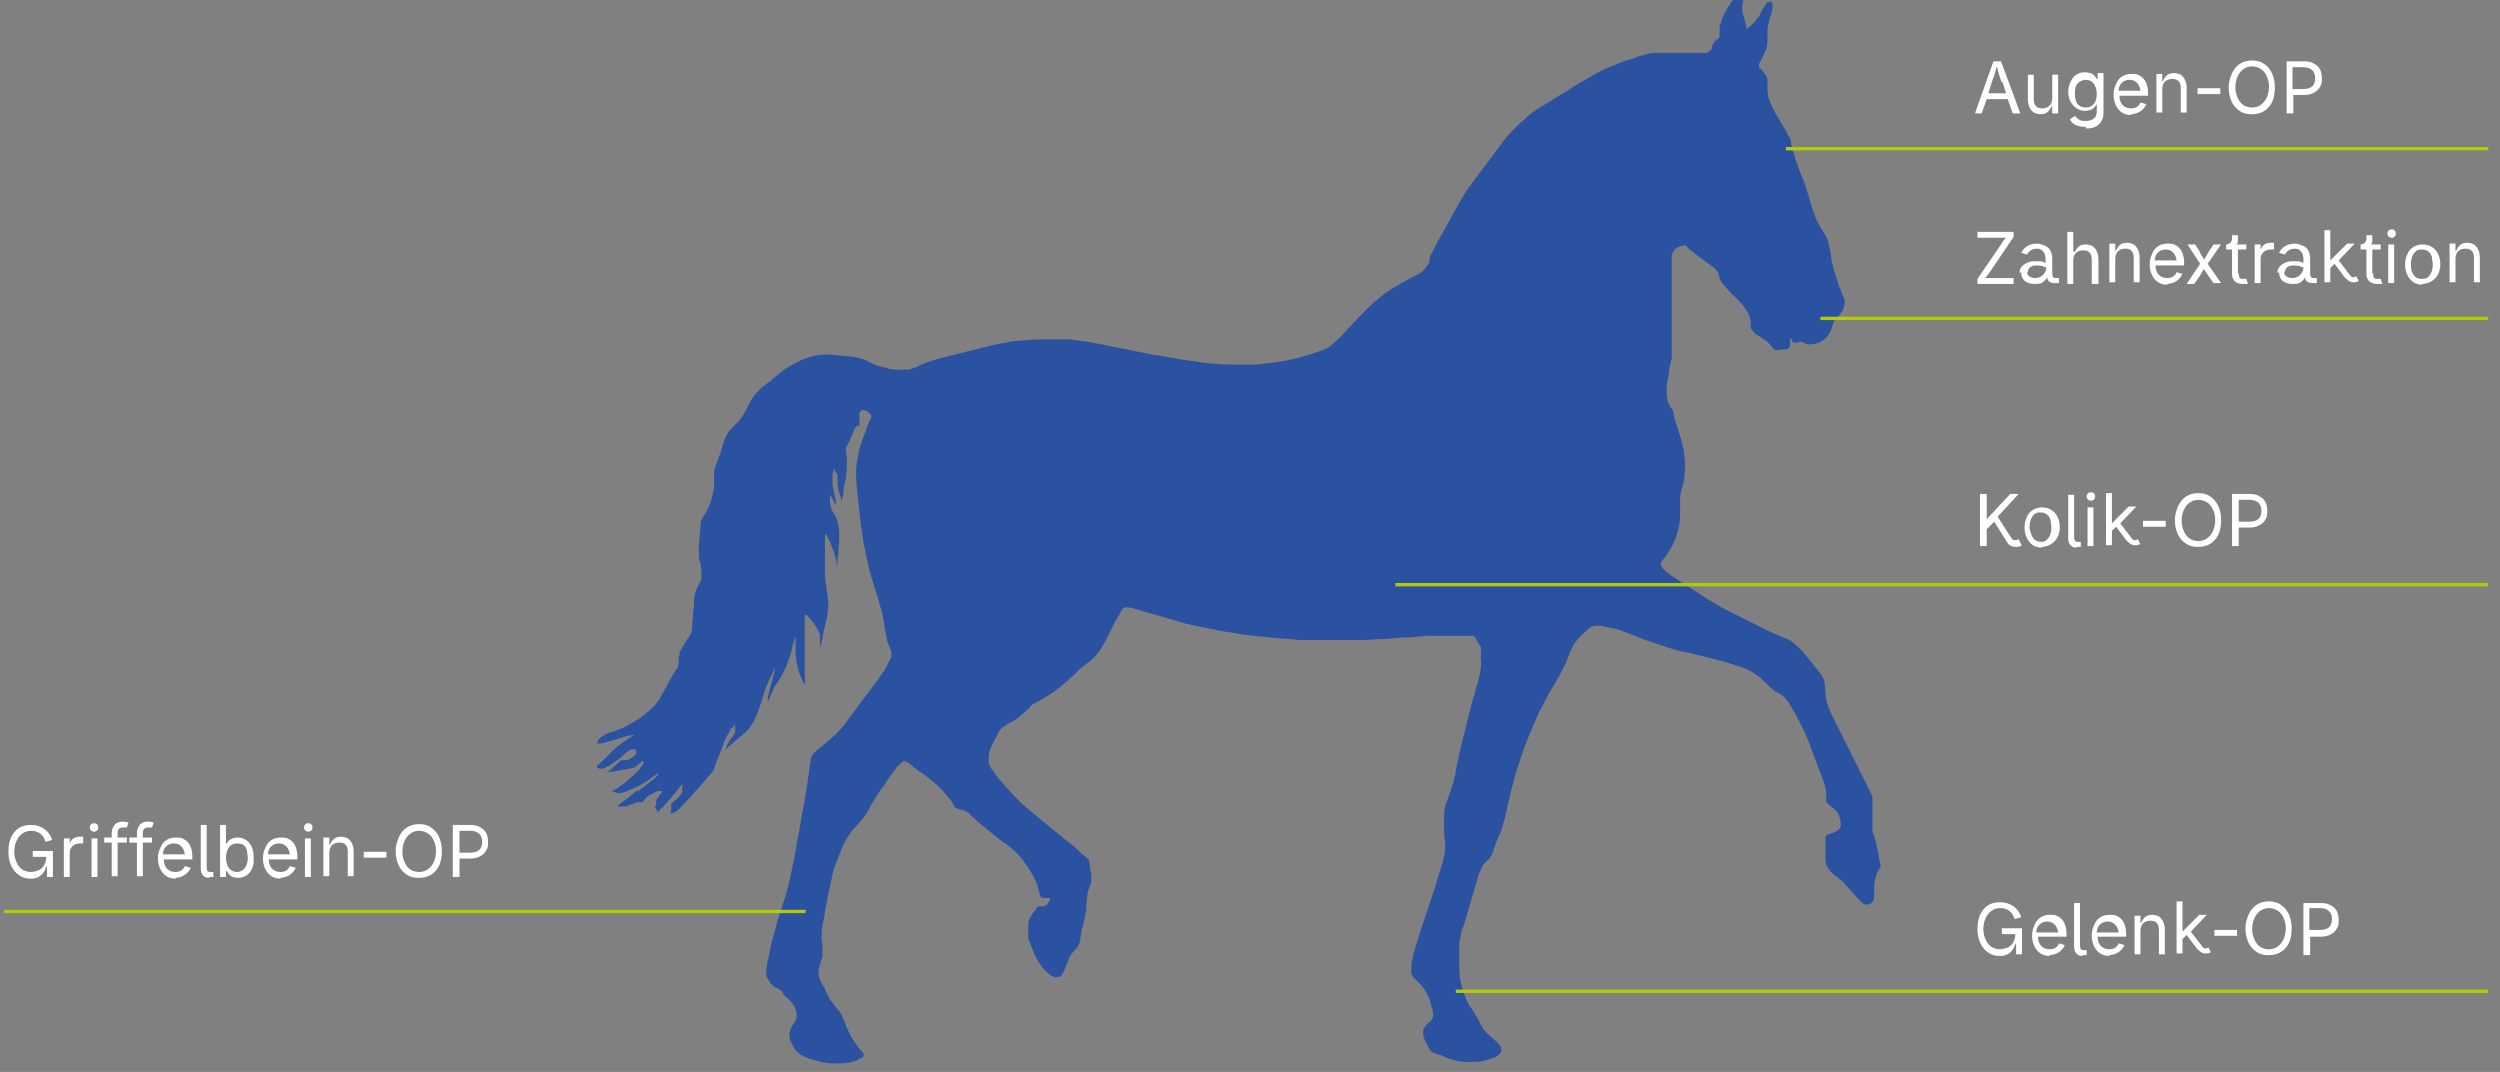 <?xml version="1.0" encoding="UTF-8"?>
<svg xmlns="http://www.w3.org/2000/svg" id="Ebene_1" version="1.1" viewBox="0 0 297.6 127.6">
  <rect x="0" y="0" width="297.6" height="127.6" fill="#808080" stroke="none"/>
  <defs>
    <style>
      .st0 {
        fill: none;
        stroke: #b1cb09;
        stroke-width: .4px;
      }

      .st1 {
        fill: #fff;
      }

      .st2 {
        fill: #2b52a0;
      }
    </style>
  </defs>
  <path class="st1" d="M5.6,103.1h0v1.3h.7v-3.1h-2.4v.7h1.6c0,.7-.3,1.3-.9,1.6-.3.1-.6.2-.9.2-.8,0-1.4-.4-1.7-1.1-.2-.4-.3-.8-.3-1.3,0-1,.4-1.8,1-2.2.3-.2.6-.3,1-.3.9,0,1.5.5,1.7,1.3l.8-.2c-.3-1.1-1.3-1.8-2.5-1.8s-1.9.5-2.4,1.5c-.2.5-.3,1-.3,1.7,0,1.3.5,2.3,1.3,2.8.4.3.9.4,1.4.4.9,0,1.5-.5,1.8-1.4h0ZM8.3,100.5h0v-.7h-.7v4.6h.7v-2.9c0-.6.5-1.1,1.2-1.1s.3,0,.4,0v-.8h-.4c-.6,0-1,.3-1.2.8h0ZM10.9,104.4h.7v-4.6h-.7v4.6h0ZM11.2,99c.3,0,.5-.2.5-.5s-.2-.5-.5-.5-.5.2-.5.5.2.5.5.5h0ZM13.3,99.1v.6h-.9v.6h.9v4h.7v-4h1.1v-.6h-1.1v-.5c0-.5.2-.7.7-.7s.3,0,.4,0l.2-.6c-.2,0-.4-.1-.7-.1-.5,0-.9.2-1.1.6-.1.2-.2.4-.2.7h0ZM16.3,99.1v.6h-.9v.6h.9v4h.7v-4h1.1v-.6h-1.1v-.5c0-.5.2-.7.7-.7s.3,0,.4,0l.2-.6c-.2,0-.4-.1-.7-.1-.5,0-.9.2-1.1.6-.1.2-.2.4-.2.7h0ZM20.8,104.5c.9,0,1.6-.5,1.9-1.2l-.7-.2c-.2.5-.6.7-1.1.7-.8,0-1.4-.5-1.4-1.5h3.4v-.3c0-1.1-.4-1.8-1-2.1-.3-.2-.6-.2-1-.2-.8,0-1.5.4-1.8,1.2-.2.4-.3.8-.3,1.3,0,.9.4,1.7,1,2.1.3.2.7.3,1.2.3h0ZM22,101.7h-2.6c0-.8.6-1.3,1.3-1.3s1.2.5,1.3,1.3h0ZM24.9,104.4c.2,0,.4,0,.5,0v-.6c-.2,0-.3,0-.4,0-.3,0-.4-.2-.4-.6v-5h-.7v5.2c0,.7.4,1.1,1,1.1h0ZM28.3,104.5c.8,0,1.4-.4,1.7-1.1.2-.4.2-.8.2-1.3,0-1-.3-1.7-.9-2.1-.3-.2-.6-.3-1-.3-.5,0-.9.2-1.1.4,0,.1-.2.2-.3.4h0v-2.3h-.7v6.2h.7v-.7h.1c.2.3.3.5.7.7.2,0,.4.1.7.1h0ZM28.2,103.8c-.8,0-1.3-.7-1.3-1.7s.5-1.7,1.3-1.7,1,.3,1.2.8c0,.3.1.6.1.9,0,1-.5,1.7-1.3,1.7h0ZM33.3,104.5c.9,0,1.6-.5,1.9-1.2l-.7-.2c-.2.5-.6.7-1.1.7-.8,0-1.4-.5-1.4-1.5h3.4v-.3c0-1.1-.4-1.8-1-2.1-.3-.2-.6-.2-1-.2-.8,0-1.5.4-1.8,1.2-.2.4-.3.8-.3,1.3,0,.9.4,1.7,1,2.1.3.2.7.3,1.2.3h0ZM34.5,101.7h-2.6c0-.8.6-1.3,1.3-1.3s1.2.5,1.3,1.3h0ZM36.3,104.4h.7v-4.6h-.7v4.6h0ZM36.7,99c.3,0,.5-.2.5-.5s-.2-.5-.5-.5-.5.2-.5.5.2.5.5.5h0ZM39.2,100.6h0v-.9h-.7v4.6h.7v-2.8c0-.8.5-1.2,1.2-1.2s1,.4,1,1.1v2.9h.7v-2.9c0-.8-.3-1.3-.7-1.6-.2-.1-.5-.2-.8-.2-.7,0-1,.3-1.3.9h0ZM46,101.4h-2.7v.7h2.7v-.7h0ZM49.9,104.5c1.1,0,1.9-.5,2.4-1.5.2-.5.3-1,.3-1.7,0-1.3-.5-2.3-1.3-2.8-.4-.3-.9-.4-1.4-.4-1.1,0-1.9.5-2.4,1.5-.2.5-.4,1-.4,1.7,0,1.3.5,2.3,1.3,2.8.4.3.9.4,1.4.4h0ZM49.9,103.8c-.8,0-1.4-.4-1.7-1.1-.2-.4-.3-.8-.3-1.3,0-1,.4-1.8,1-2.2.3-.2.6-.3,1-.3.7,0,1.4.4,1.7,1.1.2.4.3.8.3,1.3,0,1-.4,1.8-1,2.2-.3.2-.6.3-1,.3h0ZM56,98.2h-2.1v6.2h.8v-2.2h1.3c.9,0,1.6-.4,1.9-1,.2-.3.2-.6.2-1,0-.8-.3-1.4-.9-1.7-.3-.2-.7-.3-1.2-.3h0ZM56,101.5h-1.3v-2.6h1.3c.9,0,1.4.5,1.4,1.3s-.4,1.3-1.4,1.3h0Z"></path>
  <path class="st1" d="M240,112.3h0v1.3h.7v-3.1h-2.4v.7h1.6c0,.7-.3,1.3-.9,1.6-.3.1-.6.2-.9.2-.8,0-1.4-.4-1.7-1.1-.2-.4-.3-.8-.3-1.3,0-1,.4-1.8,1-2.2.3-.2.6-.3,1-.3.9,0,1.5.5,1.7,1.3l.8-.2c-.3-1.1-1.3-1.8-2.5-1.8s-1.9.5-2.4,1.5c-.2.5-.3,1-.3,1.7,0,1.3.5,2.3,1.3,2.8.4.3.9.4,1.4.4.9,0,1.5-.5,1.8-1.4h0ZM243.9,113.7c.9,0,1.6-.5,1.9-1.2l-.7-.2c-.2.5-.6.7-1.1.7-.8,0-1.4-.5-1.4-1.5h3.4v-.3c0-1.1-.4-1.8-1-2.1-.3-.2-.6-.2-1-.2-.8,0-1.5.4-1.8,1.2-.2.4-.3.8-.3,1.3,0,.9.4,1.7,1,2.1.3.2.7.3,1.2.3h0ZM245,111h-2.6c0-.8.6-1.3,1.3-1.3s1.2.5,1.3,1.3h0ZM247.9,113.7c.2,0,.4,0,.5,0v-.6c-.2,0-.3,0-.4,0-.3,0-.4-.2-.4-.6v-5h-.7v5.2c0,.7.4,1.1,1,1.1h0ZM251,113.7c.9,0,1.6-.5,1.9-1.2l-.7-.2c-.2.5-.6.7-1.1.7-.8,0-1.4-.5-1.4-1.5h3.4v-.3c0-1.1-.4-1.8-1-2.1-.3-.2-.6-.2-1-.2-.8,0-1.5.4-1.8,1.2-.2.4-.3.8-.3,1.3,0,.9.4,1.7,1,2.1.3.2.7.3,1.2.3h0ZM252.2,111h-2.6c0-.8.6-1.3,1.3-1.3s1.2.5,1.3,1.3h0ZM254.8,109.9h0v-.9h-.7v4.6h.7v-2.8c0-.8.5-1.2,1.2-1.2s1,.4,1,1.1v2.9h.7v-2.9c0-.8-.3-1.3-.7-1.6-.2-.1-.5-.2-.8-.2-.7,0-1,.3-1.3.9h0ZM263.2,113.4l-.3-.6c-.1,0-.2.1-.3.1-.2,0-.3,0-.5-.3l-1.3-1.7,1.9-2h-.9l-2,2h0v-3.6h-.7v6.2h.7v-1.7l.5-.5,1.2,1.6c.3.3.6.6,1,.6s.5,0,.7-.2h0ZM266.3,110.7h-2.7v.7h2.7v-.7h0ZM270.1,113.7c1.1,0,1.9-.5,2.4-1.5.2-.5.3-1,.3-1.7,0-1.3-.5-2.3-1.3-2.8-.4-.3-.9-.4-1.4-.4-1.1,0-1.9.5-2.4,1.5-.2.5-.4,1-.4,1.7,0,1.3.5,2.3,1.3,2.8.4.3.9.4,1.4.4h0ZM270.1,113c-.8,0-1.4-.4-1.7-1.1-.2-.4-.3-.8-.3-1.3,0-1,.4-1.8,1-2.2.3-.2.6-.3,1-.3.7,0,1.4.4,1.7,1.1.2.4.3.8.3,1.3,0,1-.4,1.8-1,2.2-.3.2-.6.3-1,.3h0ZM276.3,107.5h-2.1v6.2h.8v-2.2h1.3c.9,0,1.6-.4,1.9-1,.2-.3.2-.6.2-1,0-.8-.3-1.4-.9-1.7-.3-.2-.7-.3-1.2-.3h0ZM276.2,110.7h-1.3v-2.6h1.3c.9,0,1.4.5,1.4,1.3s-.4,1.3-1.4,1.3h0Z"></path>
  <path class="st1" d="M238.2,29.1l-2.8,4.1v.6h4.3v-.7h-2.2c-.5,0-.9,0-1.2,0,.3-.3.5-.6.7-.9l2.7-4v-.6h-4.3v.7h2.2c.5,0,.9,0,1.2,0-.3.3-.5.6-.6.8h0ZM241.4,32.4c0-.5.4-.8,1-.8s.9.1,1,.2c0,0,.2,0,.2.1,0,.3-.2.7-.6,1-.2.1-.4.2-.7.2-.6,0-1-.3-1-.7h0ZM240.6,32.4c0,.9.6,1.4,1.6,1.4s.9-.2,1.2-.4c.1-.1.2-.2.3-.4h0c0,.5.4.7.9.7s.4,0,.5,0v-.6c-.2,0-.3,0-.4,0-.3,0-.4-.2-.4-.6v-1.7c0-.9-.4-1.4-1-1.6-.3-.1-.5-.2-.8-.2-.8,0-1.5.3-1.9,1.1l.7.2c.2-.4.6-.7,1.2-.7s1,.5,1,1.2v.5c-.1,0-.3-.2-.7-.2-.2,0-.4,0-.6,0-.6,0-1.1.2-1.5.6-.2.2-.3.5-.3.8h0ZM246.8,29.9h0v-2.3h-.7v6.2h.7v-2.8c0-.8.5-1.2,1.2-1.2s1,.4,1,1.1v2.9h.8v-2.9c0-.8-.3-1.3-.7-1.6-.2-.1-.5-.2-.8-.2-.6,0-1,.2-1.3.9h0ZM251.8,29.9h0v-.9h-.7v4.6h.7v-2.8c0-.8.5-1.2,1.2-1.2s1,.4,1,1.1v2.9h.7v-2.9c0-.8-.3-1.3-.7-1.6-.2-.1-.5-.2-.8-.2-.7,0-1,.3-1.3.9h0ZM257.9,33.8c.9,0,1.6-.5,1.9-1.2l-.7-.2c-.2.5-.6.7-1.1.7-.8,0-1.4-.5-1.4-1.5h3.4v-.3c0-1.1-.4-1.8-1-2.1-.3-.2-.6-.2-1-.2-.8,0-1.5.4-1.8,1.2-.2.4-.3.8-.3,1.3,0,.9.4,1.7,1,2.1.3.2.7.3,1.2.3h0ZM259.1,31h-2.6c0-.8.6-1.3,1.3-1.3s1.2.5,1.3,1.3h0ZM261.9,30l-.6-.9h-.9l1.5,2.3-1.6,2.4h.9l.7-1c.1-.2.2-.4.4-.7h0c0-.1.1,0,.1,0,.2.3.3.5.4.6l.7,1h.9l-1.6-2.3,1.6-2.3h-.9l-.6.9c-.1.2-.3.5-.4.7v.2c-.1,0-.3-.3-.3-.3-.2-.3-.3-.5-.4-.7h0ZM266.4,32.5v-2.8h1v-.6h-1.2c0,0,.1,0,.2-.3,0,0,0-.2,0-.3v-.5h-.7v.4c0,.4-.3.7-.7.7v.6h.7v2.9c0,.8.5,1.2,1.3,1.2s.4,0,.6,0l-.2-.6c-.2,0-.3,0-.4,0-.4,0-.5-.2-.5-.6h0ZM269.1,29.8h0v-.7h-.7v4.6h.7v-2.9c0-.6.5-1.1,1.2-1.1s.3,0,.4,0v-.8h-.4c-.6,0-1,.3-1.2.8h0ZM272,32.4c0-.5.4-.8,1-.8s.9.1,1,.2c0,0,.2,0,.2.1,0,.3-.2.7-.6,1-.2.1-.4.2-.7.2-.6,0-1-.3-1-.7h0ZM271.3,32.4c0,.9.6,1.4,1.6,1.4s.9-.2,1.2-.4c.1-.1.2-.2.3-.4h0c0,.5.4.7.9.7s.4,0,.5,0v-.6c-.2,0-.3,0-.4,0-.3,0-.4-.2-.4-.6v-1.7c0-.9-.4-1.4-1-1.6-.3-.1-.5-.2-.8-.2-.8,0-1.5.3-1.9,1.1l.7.2c.2-.4.6-.7,1.2-.7s1,.5,1,1.2v.5c-.1,0-.3-.2-.7-.2-.2,0-.4,0-.6,0-.6,0-1.1.2-1.5.6-.2.2-.3.5-.3.8h0ZM280.8,33.5l-.3-.6c-.1,0-.2.1-.3.1-.2,0-.3,0-.5-.3l-1.3-1.7,1.9-2h-.9l-2,2h0v-3.6h-.7v6.2h.7v-1.7l.5-.5,1.2,1.6c.3.3.6.6,1,.6s.5,0,.7-.2h0ZM282.4,32.5v-2.8h1v-.6h-1.2c0,0,.1,0,.2-.3,0,0,0-.2,0-.3v-.5h-.7v.4c0,.4-.3.7-.7.7v.6h.7v2.9c0,.8.5,1.2,1.3,1.2s.4,0,.6,0l-.2-.6c-.2,0-.3,0-.4,0-.4,0-.5-.2-.5-.6h0ZM284.3,33.7h.7v-4.6h-.7v4.6h0ZM284.7,28.3c.3,0,.5-.2.5-.5s-.2-.5-.5-.5-.5.2-.5.5.2.5.5.5h0ZM288.3,33.8c.8,0,1.5-.4,1.9-1.1.2-.4.3-.8.3-1.2,0-1-.4-1.7-1-2.1-.3-.2-.7-.3-1.1-.3-.8,0-1.5.4-1.8,1.1-.2.4-.3.8-.3,1.3,0,.9.4,1.7,1,2.1.3.2.7.3,1.1.3h0ZM288.3,33.2c-.6,0-1-.3-1.2-.9-.1-.3-.1-.5-.1-.9,0-.6.2-1.2.6-1.5.2-.2.5-.2.7-.2.6,0,1,.3,1.2.9,0,.3.1.6.1.9,0,.6-.2,1.2-.6,1.5-.2.2-.5.2-.8.2h0ZM292.3,29.9h0v-.9h-.7v4.6h.7v-2.8c0-.8.5-1.2,1.2-1.2s1,.4,1,1.1v2.9h.7v-2.9c0-.8-.3-1.3-.7-1.6-.2-.1-.5-.2-.8-.2-.7,0-1,.3-1.3.9h0Z"></path>
  <path class="st1" d="M239.7,13.5h.8l-2.3-6.2h-.9l-2.2,6.2h.8l.6-1.7h2.5l.6,1.7h0ZM238.4,9.8l.4,1.3h-2.1l.4-1.3c.2-.5.4-1.1.6-1.9.2.8.4,1.5.6,1.9h0ZM244.3,12.6h0v.9h.7v-4.6h-.7v2.8c0,.8-.5,1.2-1.2,1.2s-1-.4-1-1.1v-2.9h-.7v2.9c0,.8.3,1.3.7,1.6.2.1.5.2.8.2.7,0,1-.3,1.3-.9h0ZM248.3,15.3c.8,0,1.4-.2,1.8-.8.2-.3.3-.6.3-1v-4.8h-.7v.7h-.1c-.2-.3-.3-.5-.7-.7-.2,0-.4-.1-.7-.1-.8,0-1.4.4-1.7,1.1-.2.4-.3.8-.3,1.2,0,.9.4,1.6,1,2,.3.2.6.3,1,.3.5,0,.9-.2,1.1-.4,0-.1.2-.2.3-.4h0v.9c0,.7-.5,1.1-1.3,1.1s-.8-.2-1-.3c0,0-.2-.2-.3-.3l-.6.4c.3.6.9.9,1.9.9h0ZM248.3,12.8c-.9,0-1.3-.6-1.3-1.6s.2-1.2.6-1.5c.2-.1.4-.2.7-.2.8,0,1.3.7,1.3,1.7s-.5,1.6-1.3,1.6h0ZM253.6,13.6c.9,0,1.6-.5,1.9-1.2l-.7-.2c-.2.5-.6.7-1.1.7-.8,0-1.4-.5-1.4-1.5h3.4v-.3c0-1.1-.4-1.8-1-2.1-.3-.2-.6-.2-1-.2-.8,0-1.5.4-1.8,1.2-.2.4-.3.8-.3,1.3,0,.9.4,1.7,1,2.1.3.2.7.3,1.2.3h0ZM254.8,10.8h-2.6c0-.8.6-1.3,1.3-1.3s1.2.5,1.3,1.3h0ZM257.4,9.7h0v-.9h-.7v4.6h.7v-2.8c0-.8.5-1.2,1.2-1.2s1,.4,1,1.1v2.9h.7v-2.9c0-.8-.3-1.3-.7-1.6-.2-.1-.5-.2-.8-.2-.7,0-1,.3-1.3.9h0ZM264.3,10.5h-2.7v.7h2.7v-.7h0ZM268.1,13.6c1.1,0,1.9-.5,2.4-1.5.2-.5.3-1,.3-1.7,0-1.3-.5-2.3-1.3-2.8-.4-.3-.9-.4-1.4-.4-1.1,0-1.9.5-2.4,1.5-.2.5-.4,1-.4,1.7,0,1.3.5,2.3,1.3,2.8.4.3.9.4,1.4.4h0ZM268.1,12.8c-.8,0-1.4-.4-1.7-1.1-.2-.4-.3-.8-.3-1.3,0-1,.4-1.8,1-2.2.3-.2.6-.3,1-.3.7,0,1.4.4,1.7,1.1.2.4.3.8.3,1.3,0,1-.4,1.8-1,2.2-.3.2-.6.3-1,.3h0ZM274.3,7.3h-2.1v6.2h.8v-2.2h1.3c.9,0,1.6-.4,1.9-1,.2-.3.2-.6.2-1,0-.8-.3-1.4-.9-1.7-.3-.2-.7-.3-1.2-.3h0ZM274.2,10.6h-1.3v-2.6h1.3c.9,0,1.4.5,1.4,1.3s-.4,1.3-1.4,1.3h0Z"></path>
  <g>
    <path class="st1" d="M240.6,64.8l-.3-.6c-.1,0-.2.1-.4.1-.2,0-.3,0-.5-.3l-1.6-2.5,2.5-2.7h-1l-2.8,3h0v-3s-.8,0-.8,0v6.2h.8v-2l.9-.9,1.5,2.4c.2.4.6.6,1,.6s.5,0,.8-.2h0ZM243,65.1c.8,0,1.5-.4,1.9-1.1.2-.4.3-.8.3-1.2,0-1-.4-1.7-1-2.1-.3-.2-.7-.3-1.1-.3-.8,0-1.5.4-1.8,1.1-.2.4-.3.8-.3,1.3,0,.9.4,1.7,1,2.1.3.2.7.3,1.1.3h0ZM243,64.5c-.6,0-1-.3-1.2-.9-.1-.3-.2-.5-.2-.9,0-.6.2-1.2.6-1.5.2-.2.5-.2.7-.2.6,0,1,.3,1.2.9,0,.3.1.6.1.9,0,.6-.2,1.2-.6,1.5-.2.2-.5.2-.8.2h0ZM247.2,65.1c.2,0,.4,0,.5,0v-.6c-.2,0-.3,0-.4,0-.3,0-.4-.2-.4-.6v-5h-.7v5.2c0,.7.4,1.1,1,1.1h0ZM248.5,65h.7v-4.6h-.7v4.6h0ZM248.9,59.6c.3,0,.5-.2.5-.5s-.2-.5-.5-.5-.5.2-.5.5.2.5.5.5h0ZM254.8,64.8l-.3-.6c-.1,0-.2.1-.3.1-.2,0-.3,0-.5-.3l-1.3-1.7,1.9-2h-.9l-2,2h0v-3.6h-.7v6.2h.7v-1.7l.5-.5,1.2,1.6c.3.3.6.6,1,.6s.5,0,.7-.2h0ZM257.8,62h-2.7v.7h2.7v-.7h0ZM261.7,65.1c1.1,0,1.9-.5,2.4-1.5.2-.5.3-1,.3-1.7,0-1.3-.5-2.3-1.3-2.8-.4-.3-.9-.4-1.4-.4-1.1,0-1.9.5-2.4,1.5-.2.5-.4,1-.4,1.7,0,1.3.5,2.3,1.3,2.8.4.3.9.4,1.4.4h0ZM261.7,64.4c-.8,0-1.4-.4-1.7-1.1-.2-.4-.3-.8-.3-1.3,0-1,.4-1.8,1-2.2.3-.2.6-.3,1-.3.7,0,1.4.4,1.7,1.1.2.4.3.8.3,1.3,0,1-.4,1.8-1,2.2-.3.2-.6.3-1,.3h0ZM267.8,58.8h-2.1v6.2h.8v-2.2h1.3c.9,0,1.6-.4,1.9-1,.2-.3.2-.6.2-1,0-.8-.3-1.4-.9-1.7-.3-.2-.7-.3-1.2-.3h0ZM267.8,62.1h-1.3v-2.6h1.3c.9,0,1.4.5,1.4,1.3s-.4,1.3-1.4,1.3h0Z"></path>
    <path class="st2" d="M223.9,103.8s0,0,0,0h0s0,0,0,0c0,0,0,0,0-.1,0,0,0,0,0-.1,0,0,0,0,0,0,0,0,0,0,0,0,0,0,0,0,0,0,0,0,0,0,0,0,0,0,0,0,0,0,0,0,0,0,0,0,0,0,0,0,0,0,0,0,0,0,0,0,0,0,0,0,0,0,0-.4-.1-.9-.2-1.3,0-.5-.2-1-.3-1.5,0-.3-.1-.6-.2-.9,0,0,0,0,0,0,0-.3-.2-.6-.3-.9,0-.3,0-.7,0-1,0-.7,0-1.3,0-2,0-.3,0-.7,0-1,0-.3-.2-.6-.3-.8-.3-.6-.6-1.2-.9-1.8-.3-.6-.6-1.2-.9-1.8-.3-.6-.6-1.2-.9-1.8-.3-.6-.6-1.2-.9-1.8-.3-.6-.6-1.2-.9-1.8-.3-.6-.5-1.2-.7-1.8-.1-.6-.1-1.3-.2-2,0-.3-.1-.6-.3-.9-.1-.3-.4-.5-.5-.7-.4-.5-.8-1-1.2-1.5-.4-.5-.8-1-1.3-1.4-.2-.2-.5-.4-.7-.6-.3-.2-.6-.3-.9-.4-.6-.3-1.2-.5-1.8-.8-.6-.3-1.2-.6-1.8-.9-.6-.3-1.2-.6-1.8-.9-.6-.3-1.2-.6-1.8-.9-.6-.3-1.1-.7-1.7-1-.6-.4-1.1-.7-1.7-1.1-.6-.4-1.1-.7-1.7-1.1-.5-.3-1.1-.7-1.6-1.1-.2-.2-.5-.4-.6-.6,0-.1-.2-.2-.1-.4,0-.1.1-.3.2-.4.2-.3.4-.5.6-.8s.3-.5.5-.8c.3-.6.5-1.1.7-1.8.2-.6.3-1.3.3-1.9,0-.3,0-.7,0-1,0-.3,0-.7,0-1,0-.7.2-1.3.4-1.9.1-.7.2-1.3.2-2,0-.7-.1-1.3-.2-2-.1-.6-.3-1.3-.5-1.9-.2-.6-.4-1.3-.6-1.9,0-.2,0-.3-.1-.5,0-.1,0-.3-.1-.4,0-.1-.2-.2-.3-.4,0-.1-.1-.3-.2-.4-.2-.6-.2-1.2-.2-1.8,0-.7.2-1.3.3-2,0-.3,0-.6.2-1,0-.2,0-.3.1-.5,0-.2,0-.3,0-.5,0-.3,0-.7,0-1,0-.3,0-.7,0-1,0-.7,0-1.3,0-2,0-.7,0-1.3,0-2,0-.7,0-1.3,0-2,0-.6,0-1.3,0-2,0,0,0,.1,0,.2,0-.3,0-.7,0-1,0-.3,0-.7,0-1,.1-.5.5-.9,1-1.1.2,0,.6-.2.8,0,0,.1.1.2.2.3.1.1.2.2.4.3.5.4,1,.8,1.6,1.2.3.2.5.4.8.6.2.2.5.3.6.6.2.2.2.5.3.8.1.3.3.6.5.8.4.5.8,1,1.3,1.4.5.5.9.9,1.3,1.5.3.4.6,1,.6,1.6,0,.2,0,.3,0,.5,0,.1,0,.3.2.4.1.2.4.5.6.6.3.2.5.3.8.5.3.2.5.4.7.6.1.1.2.2.3.4.4.5.6.2,1.2.2.3,0,.6,0,.8-.2,0-.1.1-.3.1-.4,0-.2,0-.3,0-.5,0,0,0-.3,0-.3,0,0,.1.1.2.2,0,.1,0,.2.1.3,0,0,0,.1.1.1,0,0,.1,0,.2,0,.1,0,.3,0,.4-.1.1,0,.3,0,.4,0,.1,0,.3.1.4.2.1,0,.3.1.4.1.6,0,1.2-.1,1.7-.5.5-.3.8-.8,1-1.3.1-.3.2-.6.3-.9.1-.3.4-.5.6-.7.4-.5.7-1,.7-1.7,0-.3-.2-.6-.3-.9-.1-.3-.2-.6-.4-1-.2-.6-.4-1.3-.6-1.9-.2-.7-.3-1.3-.4-2-.1-.6-.2-1.3-.5-1.9-.3-.6-.7-1.1-1-1.7-.3-.6-.5-1.2-.7-1.8-.2-.6-.4-1.3-.6-2-.2-.6-.4-1.3-.7-1.9-.2-.6-.5-1.3-.7-1.9,0-.3-.2-.7-.3-1,0-.3-.2-.7-.2-1,0-.3-.2-.6-.4-.9-.1-.3-.3-.6-.5-.9-.3-.6-.7-1.1-1-1.7-.3-.6-.6-1.2-.8-1.8,0-.3-.1-.6-.1-1,0-.3,0-.7,0-1,0-.3-.2-.6-.3-.8-.2-.2-.3-.4-.5-.6,0,0-.2-.1-.2-.2,0-.1,0-.2,0-.3,0-.2.1-.3.2-.4,0-.2.1-.3.2-.5.3-.6.6-1.2.6-1.9,0-.3,0-.7,0-1,0-.3,0-.7.1-1,.1-.6.4-1.3.5-1.9,0-.1,0-.3,0-.5,0-.1,0-.2-.2-.3-.1,0-.3,0-.4.1-.1.1-.2.2-.3.4-.2.3-.4.5-.5.8-.1.3-.3.6-.5.8-.3.5-.8.8-1.2,1.2,0-.8-.4-1.5-.5-2.2,0-.2,0-.4,0-.6,0-.2.1-.4.1-.6,0-.2,0-.3-.2-.4-.1,0-.3,0-.4,0-.2,0-.3.2-.5.3-.2.1-.3.2-.4.4-.2.3-.4.6-.6,1-.2.4-.4.7-.5,1.1,0,.2-.1.4-.2.6,0,.2,0,.4,0,.6,0,.2,0,.4,0,.6,0,.2-.2.3-.3.4-.1.1-.3.2-.4.4-.1.2-.2.3-.2.5,0,.2-.1.3-.3.5-.1.1-.3.2-.4.2-.2,0-.4,0-.6,0-.2,0-.4,0-.6,0-.8,0-1.7,0-2.5,0-.4,0-.8,0-1.2,0-.2,0-.4,0-.6,0-.2,0-.4,0-.6,0-.4,0-.8.1-1.2.2-.4.1-.8.2-1.2.4-.8.2-1.6.5-2.3.8-.8.3-1.5.6-2.2,1-.7.4-1.4.8-2.1,1.2-.7.4-1.4.9-2.1,1.3-.7.4-1.4.9-2.1,1.3-.3.2-.7.4-1,.6-.3.2-.6.5-.9.7-.3.3-.6.6-.9.8-.3.3-.6.6-.9.9-.6.6-1.1,1.2-1.5,1.8-.5.7-1,1.3-1.5,2-.5.7-1,1.3-1.5,2-.5.7-1,1.3-1.4,2-.4.7-.8,1.4-1.2,2.1-.4.7-.8,1.5-1.2,2.2-.4.7-.8,1.4-1.2,2.2,0,.2-.2.4-.3.5,0,0,0,.2-.1.3,0,0,0,.2,0,.3,0,.4-.3.7-.5,1-.2.3-.5.5-.8.7-.3.2-.7.3-1,.5-.7.4-1.4.8-2.1,1.2-.7.4-1.3.9-1.9,1.4-.6.5-1.2,1.1-1.7,1.6-.6.6-1.1,1.2-1.7,1.8-.5.6-1.1,1.2-1.7,1.7-.3.3-.5.5-.9.7-.2,0-.4.2-.5.2-.2,0-.4.2-.6.2-.8.3-1.5.5-2.3.7-.8.2-1.6.4-2.4.5-.8.1-1.6.2-2.5.3-.8,0-1.7,0-2.5,0-.8,0-1.7,0-2.5-.1-.8,0-1.7-.2-2.5-.3-.8-.1-1.6-.2-2.5-.4-.8-.1-1.6-.3-2.5-.4-.8-.2-1.6-.3-2.5-.5-.8-.2-1.6-.3-2.5-.5-.8-.2-1.6-.3-2.5-.5-.8-.1-1.6-.2-2.4-.3-.8,0-1.7,0-2.5,0-.8,0-1.7,0-2.5.1-.8,0-1.7.1-2.5.3-.8.1-1.6.3-2.4.5-.8.2-1.6.4-2.4.6-.8.2-1.6.4-2.4.6-.8.2-1.6.4-2.3.7-.4.1-.7.3-1.1.5-.4.1-.7.3-1.1.3-.4,0-.8,0-1.2,0-.4,0-.8,0-1.2-.2-.4,0-.8-.2-1.2-.3-.4-.1-.7-.3-1.1-.5-.4-.2-.7-.3-1.1-.4-.4-.1-.8-.1-1.2-.2-.8,0-1.6-.2-2.5-.2-.8,0-1.6.1-2.4.4-.7.2-1.4.6-2.1,1-.7.4-1.3.9-1.9,1.4-.3.3-.6.5-1,.8-.3.2-.6.5-.9.8-.5.5-.9,1.2-1.2,1.8-.3.7-.7,1.3-1.2,1.9-.3.3-.6.5-.8.8-.3.3-.5.6-.6.9-.2.4-.3.7-.4,1.1-.1.4-.2.8-.4,1.2-.1.4-.3.8-.4,1.1,0,.2-.1.4-.2.6,0,.2,0,.4,0,.6,0,.4,0,.8,0,1.2,0,.4-.1.8-.2,1.2-.1.4-.2.8-.4,1.2-.1.4-.3.7-.5,1-.2.3-.4.6-.5,1,0,.4,0,.8-.1,1.2,0,.8-.2,1.7-.1,2.5,0,.4,0,.8.2,1.2,0,.4.1.8.1,1.2,0,.2,0,.4,0,.6,0,.2-.2.3-.2.5-.2.3-.4.7-.5,1-.1.4-.2.8-.2,1.2,0,.4,0,.8-.1,1.2,0,.4,0,.8-.1,1.2,0,.4,0,.8-.1,1.2,0,.3-.3.6-.5.9-.2.3-.4.7-.6,1,0,.2-.2.3-.3.5,0,.2,0,.4-.1.6,0,.4,0,.8-.1,1.1,0,.2-.2.4-.3.5,0,.2-.2.4-.3.5-.2.4-.4.7-.6,1.1-.2.4-.4.7-.6,1.1-.1.2-.2.3-.3.5,0,.2-.2.4-.3.5-.4.6-1,1.1-1.5,1.5-.6.5-1.3.9-2,1.3-.3.2-.7.4-1.1.5-.4.2-.8.3-1.1.4-.3.1-.7.3-1,.5-.1.1-.3.3-.4.4,0,0,0,.2-.1.2,0,0,0,.1,0,.2,0,0,.1,0,.2,0,0,0,.2,0,.3,0,.2,0,.4-.1.6-.2.4,0,.8-.2,1.2-.3.7-.2,1.3-.5,2.1-.5-.5.3-1,.6-1.4.9-.4.3-.8.6-1.2,1-.4.4-.8.8-1.2,1.2-.1,0-.2.2-.3.3,0,0-.2.2-.3.2,0,0-.1.2,0,.3,0,0,.2.1.3.1.3,0,.5,0,.8-.2.2-.1.5-.2.7-.4.5-.3.9-.7,1.3-1,.2-.2.4-.4.6-.5.2-.1.4-.3.7-.2.2,0,.3.3.2.5,0,.2-.3.3-.5.5-.2.1-.5.3-.7.3-.1,0-.3,0-.4,0,0,0-.1,0-.2,0,0,0,0,0-.1.1-.4.4-.8.7-1.2,1.1-.1,0-.2.2-.3.2.7,0,1.4-.2,2-.3.3,0,.7-.1,1-.2.3,0,.5-.3.8-.5.1,0,.2-.2.3-.3,0,0,.1,0,.2,0,0,0,0,.1,0,.2,0,.1-.1.3-.2.4-.1.1-.2.2-.3.4-.2.2-.5.5-.7.7-.3.2-.5.5-.8.7-.3.2-.5.4-.8.6-.1.1-.3.2-.4.3-.1,0-.3.2-.4.2,0,0-.1,0-.2,0,.6.5,1.4.3,2,0,.8-.3,1.6-.7,2.3-1.2.4-.3.9-.6,1.3-.9,0,.2-.2.4-.3.5-.1.1-.3.3-.5.4,0,0-.2.1-.2.2,0,0-.2.1-.3.2-.2.1-.4.3-.5.4,0,0-.2.1-.3.2,0,0-.1.1-.2.2,0,0,0,0-.1,0,0,0,0,0-.1,0,0,0-.2.1-.3.2-.2.1-.3.3-.5.4-.2.1-.3.3-.5.4-.4.3-.8.5-1.1.9,0,0,.2,0,.3,0,0,0,.2,0,.3,0,.2,0,.4,0,.6-.1.2,0,.4-.1.5-.2.2,0,.4-.1.5-.2.2,0,.4,0,.6,0,.2,0,.3-.1.4-.3.1-.1.3-.3.4-.4.1-.1.3-.2.5-.3.2-.1.4-.2.6-.3.2,0,.4-.1.6,0-.1.3-.3.5-.5.8,0,0-.2.2-.2.3,0,0,0,.2,0,.2,0,0,0,.2,0,.2,0,.2-.1.3-.2.5.3,0,.4.5.2.6.5-.4.9-.8,1.3-1.3.4-.4.8-.9,1.2-1.4.2-.3.5-.6.7-.8,0,.1-.1.3-.1.4,0,.2,0,.4,0,.5,0,.3-.3.5-.5.8-.1.1-.3.2-.4.3,0,0-.1.1-.2.2,0,0-.1.1-.2.2,0,0,0,.2,0,.2,0,0,0,.2,0,.3,0,.2,0,.3-.1.5,0,.3.4,0,.5,0,.3-.2.6-.4.8-.7.5-.5,1-1,1.5-1.6.5-.6,1-1.1,1.5-1.7.2-.3.5-.5.7-.8.2-.3.3-.7.4-1,.1-.3.3-.7.4-1,.1-.3.3-.7.4-1,.2-.7.5-1.3.9-1.9,0-.2.2-.3.3-.4,0,0,.1-.1.2-.2,0,0,0-.1.1-.2,0,0,0,0,0,0,0,0,0,.2,0,.3,0,.2,0,.4,0,.5,0,.2,0,.3-.2.5,0,.1-.2.3-.3.4-.2.3-.3.6-.5.9,0,.2-.1.3-.2.5.7-.7,1.5-1.3,2.3-2,.4-.3.7-.7.9-1.1.3-.4.5-.9.7-1.4.4-1,.6-2,1-3,.2-.5.4-1,.7-1.5,0-.1.1-.2.2-.4,0-.1,0-.3.1-.4,0,0,0,0,0-.1,0,0,0,0,0,0,0,.1,0,.2,0,.4,0,.3-.1.5-.2.8,0,.3-.1.5-.2.8-.1.5-.3,1.1-.4,1.6,0,.1,0,.3,0,.4,0,0,.2-.1.2-.2,0,0,0-.2.1-.3,0-.2.2-.4.3-.7,0-.2.2-.4.3-.6.1-.2.3-.4.4-.6.5-.8.9-1.6,1.2-2.5.2-.5.3-.9.4-1.4,0-.2.1-.5.2-.7,0,0,.1-.6.2-.5,0,0,0,.1,0,.1,0,.1,0,.2,0,.4,0,.2,0,.5,0,.7,0,.5,0,1,.1,1.5.1.9.4,1.8.8,2.6,0,.1.1.2.2.3,0,0,0-.1,0-.2,0-.1,0-.2,0-.3,0-.2,0-.5,0-.7,0-.4,0-.9,0-1.3,0-.9,0-1.8,0-2.7,0-.9,0-1.8,0-2.7,0-.1,0-.2,0-.3,0,0,0,0,0-.1,0,0,0,0,0,0,0,0,.1,0,.2,0,0,0,.1.1.2.2.3.3.5.6.8,1,.2.3.4.7.6,1.1,0,.1,0,.2,0,.3,0,.1,0,.2,0,.3,0,.2,0,.5,0,.7,0,.1,0,.2,0,.3.2-.6.3-1.1.4-1.7.1-.6.3-1.2.4-1.7.1-.6.2-1.2.2-1.7,0-.6-.1-1.2-.2-1.7,0-.6-.2-1.2-.2-1.8,0-.6,0-1.2,0-1.8,0-.6,0-1.2,0-1.8,0-.3,0-.6,0-.9,0,0,0-.1,0-.2,0,0,0-.1,0-.2,0,0,.1,0,.2.1,0,.1.1.2.2.4,0,.1.1.3.2.4.1.3.2.5.3.8.2.5.4,1.1.5,1.7,0,.1,0,.3,0,.4,0,0,.1-.2.1-.3,0-.1,0-.3,0-.4,0-.3,0-.6.1-.9,0-.6.1-1.2.1-1.8,0-.6,0-1.2-.2-1.8,0-.3-.2-.6-.3-.8-.1-.3-.3-.5-.4-.7-.1-.3-.2-.6-.2-.9,0-.2,0-.3,0-.5,0-.1,0-.3,0-.4.2.3.4.6.5.9,0,0,0,.1.1.2,0,0,.1,0,.1,0,0,0,0-.1,0-.2,0,0,0-.2,0-.2-.2-.7-.3-1.3-.4-2,0-.3,0-.7,0-1,0-.2,0-.3.1-.5,0,0,0-.2,0-.2,0,0,0-.1.1,0,0,0,0,0,.1.1,0,0,0,.1.1.2,0,.1.2.3.2.4,0,0,0,.2,0,.2,0,0,0,.2,0,.3,0,.2,0,.4,0,.5,0,.7.3,1.3.5,2,0,0,0,.2,0,.2,0-.3.1-.7.2-1,0-.3,0-.7.1-1,0-.3.2-.6.2-1,0-.3.1-.7.1-1,0-.3,0-.7,0-1,0-.3,0-.7-.1-1,0-.2,0-.3,0-.5,0-.1.2-.3.2-.4.2-.3.3-.6.4-.8.1-.3.2-.6.4-.9,0-.2.3-.7.5-.5,0,0,0,0,.1.1,0-.2,0-.5,0-.7,0-.2,0-.5,0-.7,0-.2,0-.4.2-.5.2-.1.4-.1.5,0,.2,0,.4.2.5.3,0,0,.1.1.2.2,0,.1,0,.2,0,.3-.2.4-.4.8-.5,1.2-.3.9-.7,1.7-.9,2.6-.2.9-.4,1.8-.4,2.8,0,.9.1,1.9.2,2.8.1.9.2,1.9.3,2.8.1.9.3,1.9.4,2.8.2.9.4,1.9.6,2.8.2.9.5,1.8.8,2.7.3.9.5,1.8.8,2.7.2.9.3,1.9.5,2.8,0,.4.2.9.4,1.3,0,.2.2.4.2.6,0,.2,0,.4,0,.6-.2.4-.4.8-.6,1.2-.2.4-.5.8-.8,1.2-.5.8-1.1,1.5-1.7,2.3-.6.8-1.1,1.5-1.7,2.3-.5.7-1,1.4-1.7,2.1-.3.3-.7.6-1,.9-.4.3-.7.6-1.1.9-.3.2-.6.5-.8.8-.1.2-.2.4-.2.6,0,.2,0,.5-.1.7-.1.9-.3,1.9-.4,2.8-.2.9-.3,1.9-.5,2.8-.2.9-.3,1.9-.5,2.8-.2.9-.3,1.9-.5,2.8-.2.9-.4,1.9-.6,2.8-.2.9-.5,1.8-.8,2.7-.3.9-.6,1.8-.8,2.7-.3.9-.5,1.8-.7,2.7,0,.5-.2.9-.3,1.4,0,.2,0,.5-.1.7,0,.2,0,.4,0,.7,0,.2.2.4.3.6.1.2.2.4.4.5.1.2.3.3.5.4.2,0,.4.2.5.3.2.1.3.3.4.5.1.2.3.3.5.5.3.3.6.6.8,1,.2.4.3.8.2,1.3-.1.4-.4.7-.6,1.1-.2.4-.3.8-.2,1.2,0,.2.1.4.2.6.1.2.2.4.3.6.1.2.2.4.4.5.1.1.3.3.5.4.4.2.8.4,1.2.5.9.3,1.8.5,2.7.5.8,0,1.7,0,2.5-.3.2,0,.4-.2.6-.3.2,0,.4-.2.4-.4,0-.2-.1-.4-.3-.5-.1-.2-.3-.3-.4-.5-.5-.7-1-1.5-1.3-2.3-.2-.4-.3-.8-.5-1.2,0-.2-.2-.4-.3-.6-.1-.2-.3-.3-.4-.5-.1-.1-.3-.3-.4-.5-.1-.2-.3-.3-.4-.5-.2-.4-.4-.8-.6-1.2,0-.2-.2-.4-.3-.6-.1-.2-.2-.4-.3-.6-.2-.4-.2-.9-.1-1.3,0-.2.1-.4.2-.7,0-.2.1-.4.2-.7,0-.5,0-.9,0-1.4,0-.2-.1-.4-.1-.7,0-.2,0-.5,0-.7,0-.2,0-.5.1-.7,0-.2,0-.5.1-.7.2-.9.3-1.9.5-2.8.2-.9.4-1.9.6-2.8.2-.9.6-1.8.9-2.6.3-.8.7-1.6,1.2-2.3.5-.7,1.2-1.3,1.7-2,.3-.4.5-.8.7-1.2.2-.4.5-.8.7-1.2.3-.4.5-.8.8-1.1.3-.4.5-.8.8-1.2.3-.4.5-.7.8-1.1.1-.2.3-.3.5-.5.1-.1.3-.3.4-.3.2,0,.3.1.5.2.2.1.4.3.5.4.4.3.7.6,1.1.8.7.5,1.5,1.1,2.1,1.7.3.3.6.6.9,1,.3.3.6.7.8,1.1,0,.2.2.3.3.4.2.1.4.1.6.2.2,0,.4.1.6.2.2.1.4.2.5.4.3.3.7.6,1,.9.4.3.7.6,1.1.9.4.3.7.6,1.1.9.4.3.7.6,1.1.8.7.5,1.3,1.1,1.9,1.8.5.7,1,1.4,1.4,2.2.2.4.4.8.5,1.3,0,.2.1.4.2.7,0,.2.1.3.3.4.1,0,.2,0,.3,0,.1,0,.2,0,.3,0,0,0,.2,0,.3,0,0,0,0,.1,0,.2-.2.4-.4.7-.8.8-.1,0-.2,0-.3,0-.1,0-.2,0-.3,0,0,0-.2.1-.2.2,0,0-.1.2-.2.3-.3.3-.5.7-.7,1.1,0,.2-.1.4-.1.6,0,.2,0,.5,0,.7,0,.2,0,.5,0,.7,0,.2,0,.4.2.7.3.8.6,1.7,1.1,2.4.2.4.5.7.8,1,.3.3.6.6,1,.7.4.1.8,0,1-.4.1-.2.2-.4.3-.6,0-.2.2-.4.2-.6.2-.4.3-.8.6-1.2.3-.4.6-.6.8-1,.2-.4.2-.9.3-1.3,0-.5.2-.9.3-1.4.1-.5.2-.9.3-1.4,0-.5,0-.9.1-1.4,0-.5.1-.9.3-1.4,0-.2.2-.4.2-.6,0-.2,0-.5,0-.7,0-.2,0-.5-.1-.7,0-.2,0-.5-.1-.7,0-.2,0-.4-.2-.6-.1-.2-.3-.3-.4-.4-.4-.3-.7-.6-1-.9-.3-.3-.7-.6-1.1-.9-.7-.6-1.5-1.2-2.2-1.8-.7-.6-1.5-1.2-2.2-1.8-.7-.6-1.4-1.2-2-1.9-.6-.6-1.2-1.3-1.8-2-.3-.4-.5-.7-.8-1.1-.1-.2-.2-.4-.3-.6,0-.2,0-.4,0-.7,0-.2,0-.4.1-.7,0-.2.1-.4.2-.6.2-.4.4-.8.6-1.2.2-.4.4-.8.7-1.1.2-.1.4-.2.6-.4.2-.1.4-.2.6-.3.4-.2.8-.5,1.1-.8.4-.3.7-.6,1-.9.1-.2.3-.3.4-.4.2-.1.4-.2.6-.3.4-.2.8-.5,1.2-.7.8-.5,1.5-1.1,2.2-1.7.3-.3.7-.6,1-.9.3-.3.6-.7,1-.9.3-.3.7-.5,1-.8.3-.3.6-.6.8-.9.5-.7.9-1.5,1.3-2.3.2-.4.4-.8.6-1.2.2-.4.5-.8.7-1.2,0-.2.2-.4.3-.5.1-.1.3-.1.5-.1.5,0,.9.2,1.3.3.9.3,1.8.5,2.8.8.9.3,1.8.5,2.7.8.9.2,1.8.4,2.8.6.9.2,1.9.4,2.8.5.9.2,1.9.3,2.8.4.9.1,1.9.2,2.9.3,1,0,1.9.2,2.9.2,1,0,1.9,0,2.9,0,1,0,1.9,0,2.9,0,1,0,1.9,0,2.9-.1,1,0,1.9-.1,2.9-.2,1,0,1.9-.1,2.9-.2.5,0,1,0,1.4,0,.5,0,1,0,1.4,0,.5,0,1,0,1.4,0,.2,0,.5,0,.7,0,.2,0,.4,0,.7,0,.2,0,.3.2.4.3,0,0,0,.2.1.3,0,0,.1.2.2.3.1.2.2.3.3.5,0,.2,0,.4,0,.7,0,.2-.1.5,0,.7,0,.1,0,.2,0,.3,0,.1,0,.2,0,.3,0,.2,0,.5-.1.7,0,.2,0,.5-.1.7-.1.5-.2.9-.4,1.4-.1.5-.2.9-.4,1.4-.2.9-.5,1.9-.7,2.8-.2.9-.5,1.9-.7,2.8-.2.9-.4,1.9-.6,2.8,0,.5-.2.9-.3,1.4-.1.4-.3.9-.4,1.3-.2.4-.3.9-.5,1.3-.1.4-.2.9-.2,1.4,0,.2,0,.5,0,.7,0,.2,0,.5,0,.7,0,.2,0,.5,0,.7,0,.2,0,.5.1.7.1.9,0,1.9-.3,2.8-.2.9-.6,1.8-.8,2.7-.3.9-.6,1.8-.9,2.7-.3.9-.6,1.8-.9,2.7-.1.4-.3.9-.4,1.3-.1.4-.3.9-.4,1.3-.1.4-.2.9-.3,1.4,0,.4-.1.9.1,1.3.2.4.6.6.9,1,.3.3.6.7.8,1.1.2.4.4.8.5,1.2,0,.2.1.4.2.7,0,.2.1.4.1.7,0,.2,0,.4-.2.6-.1.2-.3.3-.4.4-.3.3-.6.6-.6,1,0,.4.1.9.3,1.2.1.2.2.4.3.6.1.2.2.4.3.5.1.1.3.2.5.3.2,0,.4.2.7.2.4.2.9.4,1.3.5.9.3,1.8.4,2.7.3.5,0,.9,0,1.4-.2.2,0,.4-.1.6-.2.2,0,.4-.1.6-.2.3-.2.7-.5.6-.9,0-.2-.1-.4-.3-.6-.1-.2-.3-.3-.5-.5-.3-.3-.7-.6-1-.9-.1-.2-.3-.3-.4-.5-.1-.2-.2-.4-.3-.6-.4-.8-.9-1.5-1.4-2.3-.4-.8-.7-1.6-.9-2.5-.2-.9-.2-1.9-.2-2.8,0-.5,0-1,0-1.4,0-.5,0-.9.2-1.4,0-.5.2-.9.4-1.4.1-.5.3-.9.4-1.4.3-.9.5-1.8.8-2.7.1-.5.3-.9.4-1.4.1-.4.3-.8.5-1.2,0-.2.2-.4.3-.5.1-.2.3-.3.5-.5.3-.3.5-.8.6-1.2.2-.4.3-.9.5-1.3.2-.4.4-.9.5-1.3.3-.9.5-1.8.7-2.7.2-.9.4-1.9.7-2.8.2-.9.5-1.8.8-2.7.3-.9.6-1.8,1-2.7.4-.9.7-1.7,1.1-2.6.4-.8.9-1.7,1.3-2.5.5-.8,1-1.6,1.4-2.4.2-.4.4-.8.6-1.2.2-.4.3-.8.5-1.3.2-.4.4-.8.6-1.1.3-.4.6-.7.9-1,.3-.3.6-.6.9-.8.2-.1.4-.2.6-.2.2,0,.4,0,.7,0,.5.1.9.2,1.4.3.5.1.9.2,1.3.4.9.3,1.7.7,2.6,1,.9.3,1.8.6,2.7.9.9.3,1.8.5,2.8.7.9.2,1.9.5,2.8.7.9.2,1.8.5,2.7.8.4.1.9.3,1.3.5.4.2.8.5,1.1.7.4.3.7.6,1,.9.3.3.6.6,1,.9.2.1.4.2.6.3.2.1.3.3.5.4.3.3.6.7.8,1.1.5.8.9,1.6,1.3,2.4.4.8.8,1.7,1.1,2.6.3.9.7,1.8,1,2.7.2.4.3.9.5,1.3.1.4.3.9.3,1.4,0,.2,0,.4,0,.7,0,.2,0,.4.2.5.1.1.3.2.5.4.2.1.3.3.5.5.3.3.4.7.5,1.2,0,.2.1.4,0,.6,0,.2-.2.3-.4.5-.2.1-.4.2-.6.3-.2,0-.4.1-.6.2-.2.1-.2.3-.2.5,0,.2,0,.4,0,.7,0,.5,0,.9,0,1.4,0,.4,0,.9.3,1.3.4.8,1.2,1.1,1.8,1.7.3.3.6.7.9,1,.3.3.6.7.9,1,.2.2.3.3.5.5.2.1.3.2.5.2.3,0,.7-.2.8-.5.1-.2.1-.4.1-.6,0-.2,0-.5,0-.7,0-.5,0-.9.2-1.4,0-.4.2-.7.4-1,0,0,0-.2.1-.2,0,0,.1-.1.1-.2,0,0,0-.2,0-.3h0Z"></path>
    <path class="st0" d="M216.7,37.9h79.5M212.6,17.7h83.6M166.1,69.6h130.1M.5,108.5h95.4M173.3,118h122.9"></path>
  </g>
</svg>
